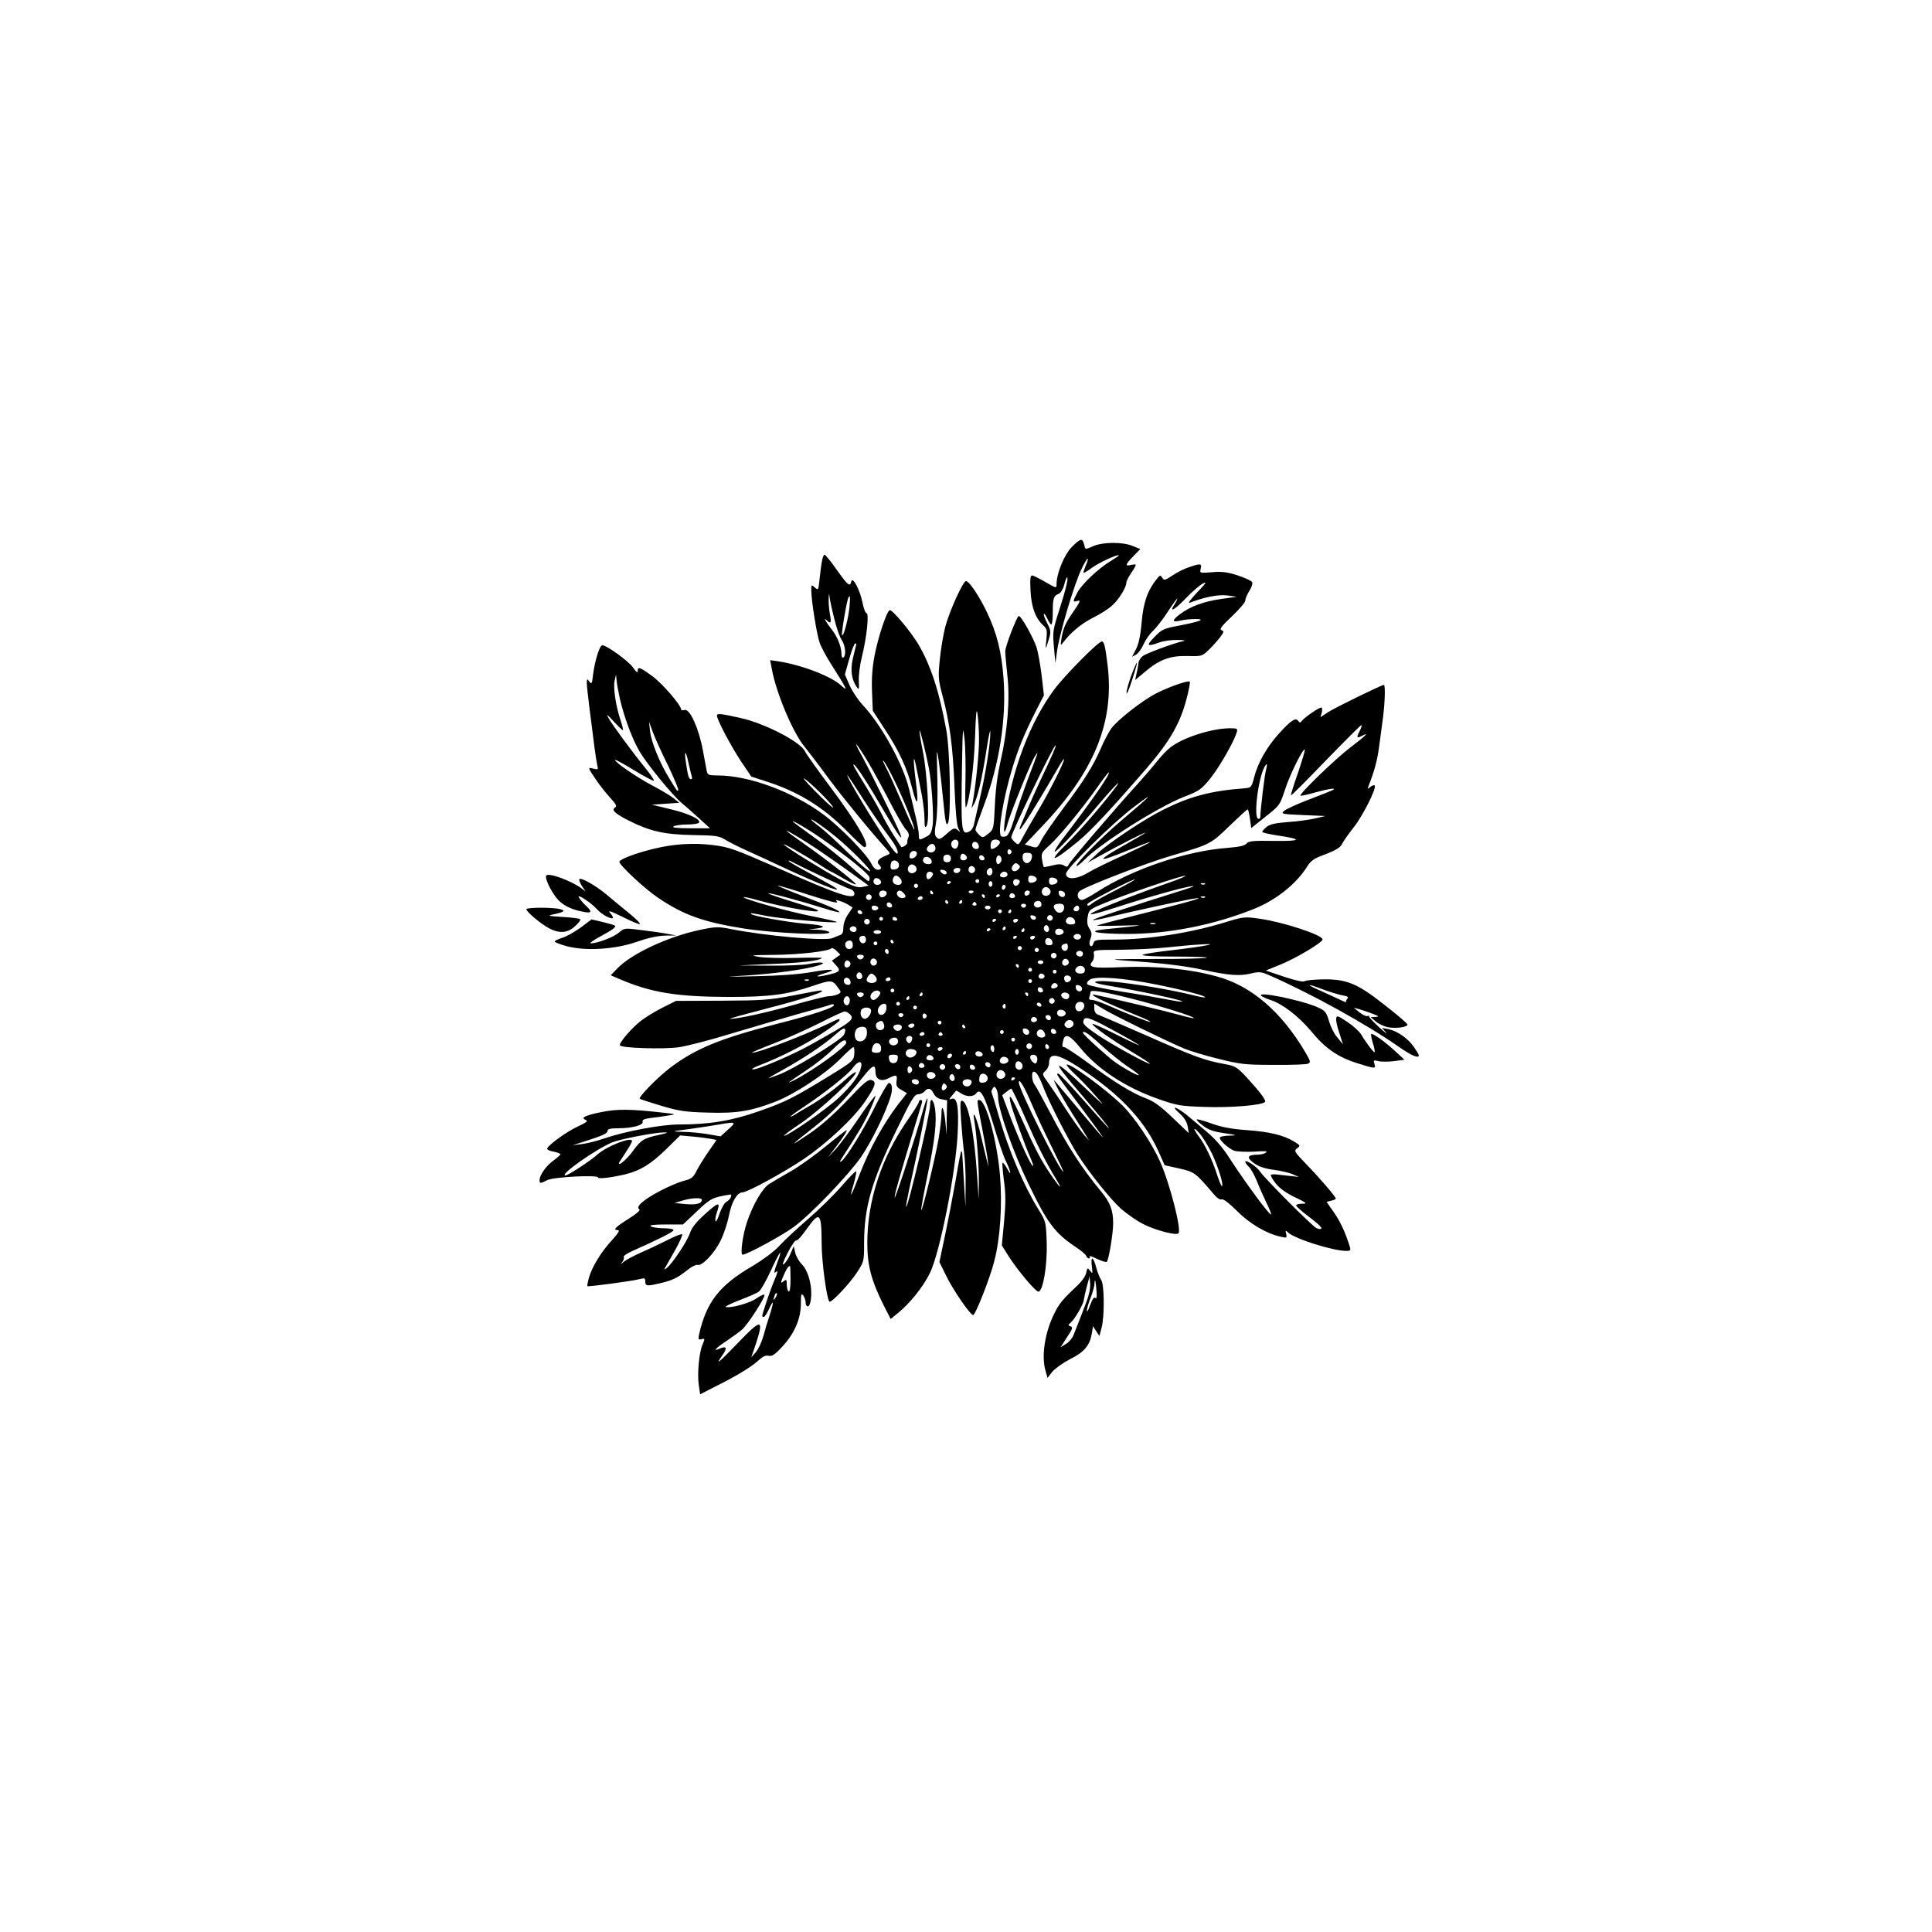 <?xml version="1.0" standalone="no"?>
<!DOCTYPE svg PUBLIC "-//W3C//DTD SVG 20010904//EN"
 "http://www.w3.org/TR/2001/REC-SVG-20010904/DTD/svg10.dtd">
<svg version="1.0" xmlns="http://www.w3.org/2000/svg"
 width="1024pt" height="1024pt" viewBox="0 0 1024 1024"
 preserveAspectRatio="xMidYMid meet">
<g transform="translate(0,1024) scale(0.1,-0.1)"
fill="#000000" stroke="none">
<path d="M5681 7341 c-40 -40 -81 -140 -81 -197 0 -23 0 -23 -59 11 -33 19
-65 35 -71 35 -9 0 -11 -22 -8 -82 5 -88 26 -145 68 -183 19 -17 21 -27 16
-75 -6 -58 -5 -58 14 5 11 37 9 45 -10 83 -13 24 -20 45 -17 48 3 3 11 -9 18
-25 8 -17 17 -31 21 -31 5 0 8 30 8 68 0 71 5 85 32 95 9 3 22 24 28 46 6 23
13 41 15 41 10 0 -6 -65 -40 -171 -35 -109 -36 -118 -29 -199 l8 -85 8 60 c13
97 94 368 133 445 29 58 42 67 20 13 -8 -20 -14 -38 -12 -39 2 -2 22 10 45 27
38 28 142 75 142 65 0 -2 -19 -15 -42 -29 -65 -38 -156 -125 -178 -168 -25
-48 -25 -52 1 -44 18 6 15 -3 -20 -54 -46 -67 -55 -88 -65 -146 -6 -37 -5 -39
9 -20 42 55 97 100 160 132 39 19 85 49 103 67 34 31 72 94 72 118 0 7 11 30
25 50 14 20 25 40 25 44 0 3 -11 3 -25 0 -34 -9 -31 2 12 46 l37 38 -40 16
c-50 22 -156 22 -208 0 -47 -20 -43 -21 -50 9 -9 34 -19 32 -65 -14z"/>
<path d="M4357 7268 c-4 -18 -9 -61 -13 -96 -6 -60 -7 -62 -25 -46 -18 16 -19
16 -19 -13 0 -58 30 -243 46 -285 10 -24 36 -72 59 -108 85 -134 93 -150 53
-113 -53 49 -210 109 -334 128 l-42 6 9 -48 c23 -126 112 -337 172 -409 13
-16 72 -92 129 -170 87 -116 222 -281 311 -379 18 -20 17 -20 -12 -32 -36 -15
-47 -31 -32 -46 16 -16 13 -27 -7 -27 -11 0 -25 14 -34 33 -25 50 -161 190
-251 258 -165 123 -397 209 -564 209 -47 0 -53 3 -57 23 -2 12 -12 62 -21 112
-21 113 -68 219 -96 212 -10 -3 -19 -2 -19 3 0 22 -98 136 -151 175 -67 49
-79 54 -79 28 0 -12 -8 -5 -24 18 -23 34 -140 119 -164 119 -14 0 -40 -85 -49
-158 -5 -46 -7 -50 -19 -35 -12 17 -13 16 -14 -6 0 -13 7 -76 15 -140 8 -64
20 -152 25 -196 6 -44 13 -90 16 -103 6 -21 4 -22 -21 -16 -31 8 -32 9 19 -66
17 -25 48 -64 70 -88 31 -34 37 -45 26 -52 -21 -13 -1 -32 72 -69 113 -57 188
-74 339 -77 124 -2 140 -4 175 -26 22 -13 73 -39 114 -57 41 -19 143 -65 225
-104 150 -69 268 -116 250 -98 -10 9 -20 15 -167 95 -49 26 -88 50 -88 52 0 3
3 3 8 1 61 -33 302 -146 317 -149 11 -2 21 -11 23 -21 8 -41 -79 -13 -398 129
-237 104 -264 114 -351 125 -106 13 -210 6 -319 -21 -89 -22 -173 -53 -177
-67 -5 -14 133 -143 203 -190 135 -92 241 -130 454 -164 157 -25 467 -39 456
-20 -4 6 -31 12 -59 13 l-52 1 45 6 c60 8 34 18 -71 26 -82 7 -268 40 -277 50
-8 7 -2 7 82 -10 79 -15 364 -40 372 -32 2 2 -58 16 -133 31 -128 25 -370 93
-361 101 2 2 35 -5 73 -16 151 -42 376 -78 310 -49 -11 5 -73 25 -139 45 -65
20 -116 38 -114 40 4 5 170 -40 298 -80 41 -13 77 -22 78 -20 7 6 -52 33 -191
85 -76 29 -136 54 -134 56 1 2 76 -20 164 -49 96 -31 157 -47 150 -38 -10 12
-8 13 13 6 14 -4 35 -13 47 -21 l22 -14 -24 -36 c-15 -21 -25 -51 -25 -71 0
-23 -5 -35 -17 -39 -10 -3 -28 -11 -40 -16 -36 -17 -362 12 -540 48 -67 13
-79 13 -165 -5 -168 -36 -362 -126 -437 -205 l-34 -35 46 -20 c168 -72 302
-94 577 -95 222 0 311 12 450 59 93 32 102 31 128 -5 22 -29 22 -29 3 -40 -11
-5 -32 -10 -47 -10 -15 0 -98 -21 -186 -46 -144 -41 -299 -75 -338 -74 -8 1
80 25 195 55 186 47 328 94 285 95 -8 0 -76 -12 -150 -27 -121 -23 -159 -26
-376 -27 l-241 -1 -74 -37 c-41 -21 -95 -54 -120 -75 -50 -42 -110 -113 -103
-124 8 -14 229 -21 309 -10 44 6 168 38 275 71 107 32 267 79 355 104 88 24
168 47 178 51 9 4 17 3 17 -3 0 -13 -117 -52 -295 -97 -305 -78 -437 -132
-571 -233 -70 -53 -172 -158 -163 -166 2 -2 54 -19 114 -37 94 -28 129 -33
245 -36 154 -5 228 7 358 57 104 40 269 149 347 229 33 33 63 61 68 61 4 0 7
-16 5 -36 -3 -35 -8 -40 -123 -111 -204 -125 -241 -143 -383 -193 -146 -51
-261 -70 -424 -70 -91 0 -285 -36 -395 -74 -40 -14 -94 -27 -120 -30 l-48 -6
50 16 c110 35 135 46 135 60 0 10 15 14 58 14 74 0 135 17 128 35 -3 10 9 15
47 20 29 3 70 9 92 13 39 6 39 7 -25 14 -175 20 -246 21 -331 4 -89 -18 -114
-31 -84 -42 13 -6 4 -13 -41 -34 -60 -27 -164 -103 -164 -119 0 -5 16 -12 35
-15 19 -4 35 -10 35 -14 0 -4 -16 -18 -35 -32 -39 -27 -75 -78 -75 -104 0 -20
3 -20 41 -1 32 17 269 29 269 14 0 -9 68 -1 145 17 80 20 134 53 219 136 l71
70 66 -6 c36 -3 79 -9 96 -12 l31 -6 -43 -62 c-23 -33 -52 -80 -63 -102 -18
-36 -28 -43 -69 -53 -26 -7 -83 -31 -126 -54 -87 -46 -129 -83 -109 -96 8 -5
-11 -22 -58 -52 -70 -44 -84 -59 -54 -59 11 0 -1 -19 -34 -55 -57 -62 -105
-141 -121 -199 -6 -22 -9 -41 -8 -43 5 -4 238 27 275 37 27 7 32 6 32 -9 0
-28 7 -29 72 -14 71 16 98 29 152 72 22 18 46 29 53 27 23 -9 91 63 122 128
17 33 37 94 45 135 14 71 43 121 71 121 26 0 225 109 328 179 123 84 266 218
324 306 54 80 60 101 33 110 -18 6 -40 -12 -130 -108 -73 -76 -140 -135 -202
-177 -111 -75 -106 -68 28 37 96 76 160 142 256 262 52 66 68 74 68 32 0 -42
29 -57 69 -36 42 21 48 19 43 -15 -3 -25 1 -33 26 -47 l29 -17 -47 -60 c-78
-102 -151 -235 -202 -366 -48 -127 -61 -146 -32 -51 8 29 14 57 12 62 -2 5
-36 -30 -76 -76 -40 -47 -121 -126 -180 -177 -59 -51 -128 -115 -153 -143 -28
-30 -85 -72 -140 -105 -177 -103 -245 -191 -284 -364 -5 -25 -3 -28 13 -24 19
5 19 4 5 -30 -18 -44 -28 -155 -19 -215 l7 -47 92 47 c106 53 181 99 221 136
20 18 36 25 50 21 17 -4 33 6 70 46 66 70 100 148 101 228 0 52 2 60 13 45 6
-9 12 -25 12 -34 0 -27 17 -32 24 -6 17 65 -4 166 -44 206 -15 15 -31 43 -35
61 l-8 35 -17 -40 c-9 -22 -25 -47 -35 -55 -11 -9 -5 11 19 58 20 40 41 70 46
67 5 -3 30 24 55 60 70 98 79 90 80 -75 0 -98 27 -295 41 -309 9 -9 107 95
145 153 38 58 39 60 39 155 0 192 39 329 173 604 77 159 94 187 113 187 12 0
27 7 34 15 18 22 35 18 48 -10 8 -16 23 -28 42 -31 l30 -6 -2 -92 -1 -91 -6
67 c-7 74 -21 103 -21 42 0 -21 -7 -79 -15 -129 -19 -107 -88 -392 -92 -379
-2 6 13 86 32 179 40 189 51 290 41 359 -8 50 -26 63 -26 19 0 -47 -118 -548
-127 -539 -2 2 6 46 17 97 45 199 100 473 96 477 -3 2 -12 -22 -21 -54 -38
-136 -150 -483 -153 -471 -2 12 30 125 102 362 20 66 39 128 42 138 3 9 1 17
-5 17 -6 0 -11 -5 -11 -11 0 -6 -26 -48 -57 -92 -141 -202 -216 -429 -216
-657 0 -117 21 -197 88 -331 l36 -70 40 33 c61 49 134 140 168 211 53 108 138
539 147 742 7 142 -3 192 -33 181 -14 -6 -14 -3 2 16 11 13 21 25 22 27 1 1
12 -4 25 -13 29 -20 67 -21 82 -1 22 31 44 -9 91 -164 25 -84 54 -170 64 -190
27 -54 36 -95 11 -48 -12 22 -24 37 -26 34 -3 -2 1 -45 7 -94 10 -70 10 -120
1 -217 l-12 -127 37 -59 c49 -76 145 -190 158 -186 24 6 46 139 43 256 -4 114
-4 115 -44 180 -79 128 -159 316 -209 491 -19 67 -37 124 -39 128 -3 4 0 13 5
21 8 13 10 13 19 0 5 -8 10 -28 10 -43 0 -65 79 -291 159 -457 101 -211 142
-265 249 -337 29 -19 56 -41 59 -49 3 -8 9 -14 15 -14 5 0 6 5 3 10 -4 6 14 0
39 -12 25 -12 48 -19 52 -16 11 11 34 151 34 204 0 69 -15 110 -64 169 -104
126 -175 236 -267 412 -40 76 -78 145 -85 154 -15 17 -19 69 -5 69 14 0 28
-22 56 -95 31 -78 128 -267 175 -342 63 -99 176 -240 233 -291 33 -28 87 -66
121 -82 64 -32 170 -59 182 -47 18 17 -46 266 -98 382 -44 98 -132 229 -198
295 -81 81 -283 230 -296 217 -3 -3 18 -27 46 -53 29 -27 80 -80 113 -119 51
-57 40 -49 -61 48 -173 165 -185 156 -30 -23 110 -128 160 -190 155 -190 -2 0
-61 65 -131 145 -70 80 -132 145 -137 145 -14 0 -12 -3 123 -182 65 -87 117
-158 115 -158 -2 0 -54 60 -115 133 -61 72 -120 143 -132 157 -19 22 -18 20 4
-25 13 -27 48 -88 78 -135 30 -47 62 -98 72 -115 l18 -30 -26 30 c-15 17 -58
77 -96 135 -37 58 -82 124 -98 146 -29 40 -29 42 -11 58 10 9 19 27 19 40 0
66 51 53 205 -52 190 -131 310 -265 379 -423 l29 -65 77 -17 c82 -19 85 -21
183 -136 16 -20 33 -31 42 -28 9 4 40 -20 82 -62 68 -68 157 -120 232 -136 31
-7 33 -6 28 15 -5 20 -4 21 11 7 37 -34 238 -97 307 -97 23 0 25 3 19 23 -23
74 -49 131 -84 181 l-39 56 24 6 c14 3 25 8 25 11 0 10 -85 109 -154 180 -66
69 -69 73 -51 87 18 13 18 15 -15 35 -56 34 -127 52 -250 61 -83 6 -136 16
-188 35 -41 15 -76 24 -79 22 -2 -3 12 -18 33 -33 28 -22 56 -32 113 -40 67
-10 71 -12 29 -13 -26 0 -49 -5 -52 -9 -7 -12 43 -58 75 -71 15 -5 62 -7 105
-5 57 4 75 3 64 -5 -8 -6 -28 -11 -45 -11 -53 -1 -60 -14 -21 -43 25 -19 55
-30 105 -37 39 -5 86 -16 103 -24 l33 -14 -37 4 c-21 2 -53 6 -72 8 -19 3 -37
2 -40 -1 -3 -3 9 -24 26 -46 21 -26 56 -51 102 -73 63 -30 67 -34 38 -34 -18
0 -32 -4 -32 -9 0 -5 31 -33 70 -62 38 -28 67 -55 64 -60 -3 -5 -15 -4 -27 2
-25 13 -274 263 -299 300 -17 26 -78 66 -78 51 0 -5 9 -17 19 -26 11 -10 29
-43 42 -74 12 -31 35 -83 51 -116 16 -32 27 -60 25 -63 -7 -6 -135 167 -212
286 -43 68 -82 113 -131 154 -38 32 -78 66 -89 75 -63 54 -110 71 -52 20 24
-22 38 -45 42 -68 l6 -36 -86 82 c-66 63 -99 87 -145 104 -69 26 -164 84 -312
193 -58 42 -111 77 -117 77 -12 0 -13 6 -5 38 10 37 36 25 90 -42 92 -113 241
-211 414 -271 96 -34 117 -38 246 -42 135 -5 308 9 319 27 6 9 -27 53 -96 128
-52 56 -61 62 -117 72 -105 19 -161 39 -412 150 -135 59 -253 110 -262 113
-11 4 -18 17 -18 32 l0 26 43 -26 c47 -30 339 -173 430 -211 32 -14 115 -39
185 -56 116 -29 142 -32 292 -32 91 -1 173 2 182 6 16 7 15 12 -13 60 -127
216 -288 354 -471 403 -146 40 -317 56 -499 49 -161 -7 -186 -2 -159 31 7 8
10 25 8 37 -4 23 -4 23 136 24 78 1 188 6 246 12 58 6 139 14 180 16 116 8 32
-9 -145 -30 -82 -9 -154 -20 -159 -25 -6 -5 66 -9 169 -9 98 0 175 -3 172 -6
-4 -4 -129 -7 -279 -7 -225 0 -253 -1 -158 -8 194 -13 321 -28 420 -50 132
-29 190 -33 249 -19 46 11 55 10 103 -11 216 -95 512 -258 680 -376 69 -48
108 -65 108 -46 0 4 -12 24 -26 44 -31 45 -87 84 -134 94 l-35 7 20 -23 c11
-13 -5 -1 -35 26 -30 28 -54 53 -53 57 2 4 -3 5 -10 3 -6 -3 -25 6 -42 20
l-30 24 30 -8 c17 -5 48 -16 70 -24 34 -13 36 -16 15 -17 l-25 -1 27 -23 c15
-13 45 -27 67 -31 44 -7 101 1 101 15 0 5 -55 52 -122 104 -145 115 -203 138
-333 135 -44 -1 -85 -5 -91 -10 -6 -5 -51 5 -108 24 l-97 33 79 32 c83 34 222
117 222 133 0 23 -205 91 -330 109 -83 12 -87 12 -185 -18 -184 -57 -411 -92
-591 -92 -96 0 -103 -1 -109 -21 -4 -13 -11 -17 -16 -12 -6 6 -6 20 1 38 8 22
7 33 -5 52 -12 18 -15 36 -10 63 6 38 9 40 93 75 97 41 411 147 424 143 5 -2
-29 -16 -74 -32 -358 -125 -584 -229 -297 -137 166 54 355 107 404 114 24 3 7
-4 -40 -19 -297 -93 -486 -156 -482 -160 2 -3 40 4 84 15 85 22 371 84 438 96
95 16 11 -9 -231 -70 -142 -36 -263 -67 -269 -70 -5 -3 51 -3 125 -1 142 4
139 3 -89 -20 -101 -11 -31 -24 126 -24 221 0 460 48 673 134 115 47 219 130
277 221 21 34 37 45 100 68 50 19 77 36 84 50 5 12 34 54 64 92 51 65 123 210
111 222 -3 3 -13 0 -23 -8 -15 -13 -16 -12 -9 6 30 76 46 135 55 203 6 42 15
113 21 157 11 85 13 175 5 175 -12 0 -253 -118 -293 -143 l-43 -28 7 26 c3 14
2 25 -3 25 -12 0 -86 -50 -101 -69 -10 -13 -14 -13 -21 -2 -13 20 -40 2 -104
-69 -63 -70 -111 -155 -130 -231 -13 -51 -16 -54 -48 -57 -179 -13 -292 -43
-432 -113 -101 -50 -287 -174 -352 -234 l-50 -47 65 36 c97 54 240 127 240
122 0 -2 -42 -27 -92 -55 -172 -96 -173 -109 -4 -40 66 27 121 48 122 46 2 -2
-60 -32 -137 -68 -78 -35 -166 -78 -195 -96 -59 -35 -114 -37 -114 -4 0 26
248 270 360 354 117 88 99 68 -70 -75 -109 -92 -251 -238 -233 -238 5 0 22 14
39 31 81 85 385 278 528 335 85 33 94 40 144 102 49 63 121 189 137 240 6 20
3 22 -37 22 -100 -1 -256 -52 -319 -105 -17 -13 -47 -46 -68 -72 -21 -27 -67
-80 -102 -119 -122 -134 -354 -405 -363 -424 -7 -15 -12 -17 -27 -7 -14 8 -29
8 -61 0 -24 -6 -44 -10 -46 -8 -1 1 -6 19 -9 39 -5 33 -2 39 41 77 50 45 179
201 259 316 28 40 52 71 54 69 9 -8 -93 -155 -250 -359 -20 -27 -37 -54 -37
-60 0 -14 125 120 238 255 85 100 133 146 72 68 -71 -92 -180 -217 -244 -280
-110 -108 -78 -102 60 12 66 55 168 163 358 382 127 147 182 243 216 376 12
45 19 85 16 87 -8 8 -103 -25 -174 -60 -74 -37 -206 -140 -242 -188 -13 -19
-39 -66 -55 -105 -42 -96 -86 -166 -200 -319 -53 -71 -106 -148 -117 -171 -20
-39 -21 -40 -53 -30 l-33 10 92 97 c276 290 382 551 347 849 -13 107 -19 130
-31 130 -19 0 -194 -177 -252 -254 -131 -177 -227 -432 -263 -703 -8 -64 0
-69 15 -10 16 59 128 337 147 361 18 25 23 40 -43 -134 -23 -63 -55 -154 -69
-202 -19 -62 -32 -88 -45 -91 -11 -3 -21 -2 -24 1 -19 19 11 201 60 362 32
104 62 178 121 295 l46 90 -12 104 c-7 57 -19 124 -27 150 -19 56 -85 172 -95
166 -12 -8 -72 -164 -71 -188 0 -12 5 -68 11 -125 15 -127 1 -297 -36 -457
-16 -71 -27 -154 -30 -235 -6 -123 -6 -125 -35 -149 -28 -22 -30 -23 -48 -6
-11 10 -20 23 -20 28 0 5 20 62 44 126 83 220 121 462 105 675 -10 139 -35
240 -88 351 -40 84 -94 165 -111 165 -16 0 -89 -162 -110 -243 -11 -43 -24
-121 -29 -175 -9 -89 -8 -104 14 -187 38 -141 56 -274 64 -485 5 -126 12 -204
20 -220 11 -21 11 -23 0 -12 -19 17 -24 16 -64 -20 -31 -27 -38 -29 -50 -17
-12 12 -13 26 -3 84 6 41 9 139 6 235 -4 158 -4 162 8 85 6 -44 17 -140 24
-214 10 -106 15 -130 24 -115 18 30 12 380 -8 492 -37 205 -82 344 -149 458
-40 67 -138 184 -151 180 -16 -4 -63 -146 -81 -243 -12 -62 -16 -126 -13 -192
l4 -98 61 -94 c79 -119 121 -211 148 -318 27 -107 36 -86 18 44 -7 55 -11 105
-9 110 3 9 8 -15 42 -190 7 -38 14 -95 14 -125 0 -45 3 -52 12 -36 16 28 3
281 -22 400 -11 55 -18 101 -16 104 4 3 36 -129 50 -203 14 -76 25 -242 20
-291 -6 -47 -11 -57 -35 -69 -37 -20 -39 -19 -39 10 0 14 -7 56 -16 93 -9 37
-24 103 -35 147 -31 132 -145 340 -246 448 -24 26 -56 73 -70 105 l-25 57 23
82 c13 46 27 83 32 83 5 0 7 -6 4 -12 -2 -7 -10 -39 -17 -70 -14 -61 -6 -112
22 -151 11 -15 12 -10 10 32 -2 28 5 85 17 133 25 100 38 228 24 228 -6 0 -16
26 -22 58 -13 65 -52 139 -59 110 -6 -31 -19 -20 -77 62 -31 44 -60 80 -65 80
-4 0 -10 -15 -13 -32z m65 -308 c11 -47 29 -97 39 -112 20 -28 25 -83 9 -93
-6 -3 -10 4 -10 18 0 37 -20 89 -49 127 -35 45 -49 70 -30 53 22 -22 27 -15
18 30 -4 23 -8 60 -7 82 1 32 2 34 5 10 2 -16 13 -68 25 -115z m81 68 c-5 -60
-31 -163 -40 -155 -5 6 25 185 34 200 9 15 10 6 6 -45z m-1218 -489 c22 -98
67 -219 106 -284 40 -67 174 -231 221 -270 18 -15 60 -52 92 -81 l59 -54 -104
0 c-71 0 -99 3 -89 10 8 5 41 10 72 10 31 0 60 4 63 10 11 17 -57 49 -155 72
l-95 23 73 5 72 5 -32 26 c-18 14 -69 44 -113 67 -81 43 -195 121 -195 134 0
4 45 -20 100 -54 55 -33 103 -59 106 -56 2 3 -17 32 -43 64 -71 87 -177 231
-197 267 -14 26 -10 23 26 -16 24 -26 46 -47 49 -47 3 0 -2 24 -12 53 -25 74
-40 173 -31 210 l7 32 3 -30 c1 -16 9 -60 17 -96z m1904 -215 c1 -69 -16 -240
-34 -339 l-6 -30 14 25 c19 32 44 144 67 295 10 66 19 104 19 85 1 -54 -25
-223 -54 -345 -14 -60 -28 -124 -32 -141 -3 -20 -14 -36 -29 -43 -39 -17 -41
8 -35 364 3 190 5 202 13 130 5 -44 7 -147 5 -229 -2 -81 -1 -142 3 -135 19
35 43 220 48 374 4 127 8 157 13 120 4 -27 8 -86 8 -131z m-1648 -142 c33 -69
57 -127 54 -130 -6 -7 -4 -9 -48 63 -52 84 -96 195 -102 252 l-5 48 20 -55
c11 -30 47 -110 81 -178z m3665 182 c-18 -34 -15 -39 13 -24 42 22 19 0 -61
-61 -79 -60 -273 -247 -265 -256 3 -2 38 5 78 17 71 19 107 25 97 15 -2 -3
-58 -25 -123 -50 -65 -24 -127 -53 -138 -62 -19 -17 -15 -18 99 -23 l119 -5
-55 -13 c-30 -7 -95 -16 -143 -19 -65 -5 -94 -11 -113 -25 -13 -11 -24 -23
-24 -27 0 -4 36 -12 80 -19 137 -20 130 -31 -18 -29 -112 2 -135 -1 -145 -14
-9 -11 -37 -18 -102 -23 -217 -16 -501 -112 -688 -232 -37 -24 -74 -44 -83
-44 -20 0 -29 27 -15 44 17 21 347 149 491 191 205 60 206 60 306 157 50 48
93 88 97 88 3 0 8 -22 12 -49 l7 -50 76 61 c75 59 76 61 103 143 25 79 96 221
105 212 2 -2 -14 -57 -36 -122 -23 -64 -39 -119 -38 -121 2 -2 86 82 187 187
101 104 185 188 187 186 3 -2 -2 -17 -10 -33z m-2603 -166 c30 -51 82 -147
116 -213 34 -66 71 -130 83 -142 14 -15 18 -28 13 -40 -5 -10 -7 -23 -6 -29 1
-10 -29 -30 -33 -22 -1 2 -18 28 -38 59 -20 31 -51 85 -68 120 -18 35 -55 99
-82 143 -60 97 -73 120 -61 113 14 -9 75 -102 158 -245 74 -127 105 -170 86
-120 -17 44 -160 333 -200 406 -58 104 -34 80 32 -30z m978 50 c-10 -24 -40
-88 -66 -143 -26 -55 -55 -120 -65 -145 -10 -25 -26 -62 -35 -83 -39 -92 28
10 199 303 14 25 26 41 26 36 0 -18 -80 -176 -137 -271 -33 -55 -70 -120 -82
-143 -22 -42 -23 -43 -42 -26 -10 9 -19 21 -19 26 0 23 224 488 235 488 3 0
-4 -19 -14 -42z m-1931 -55 c7 -32 15 -63 17 -70 3 -7 1 -13 -5 -13 -11 0 -17
21 -27 93 -10 66 1 59 15 -10z m1095 -99 c47 -97 107 -245 101 -251 -2 -2 -31
61 -64 140 -34 79 -73 166 -88 193 -14 27 -18 40 -9 29 9 -11 36 -61 60 -111z
m1965 64 c-8 -27 -30 -216 -30 -249 0 -5 -4 -9 -10 -9 -27 0 -3 207 31 273 15
27 18 20 9 -15z m-2135 -153 c42 -66 102 -152 132 -192 36 -47 53 -79 51 -93
-2 -17 -25 12 -94 117 -79 120 -189 308 -171 293 3 -3 40 -59 82 -125z m-145
-200 c82 -68 192 -179 181 -183 -6 -2 -57 41 -114 96 -56 55 -123 117 -149
137 -27 20 -48 38 -48 41 0 7 77 -47 130 -91z m-79 -7 c143 -99 258 -193 258
-210 1 -10 -2 -18 -6 -18 -5 0 -48 36 -98 81 -49 44 -135 112 -190 151 -55 39
-104 76 -110 81 -23 21 76 -36 146 -85z m-16 -61 c56 -38 156 -108 235 -166
l34 -25 -32 -7 c-27 -5 -48 2 -120 40 -86 46 -278 165 -297 184 -15 15 101
-50 178 -99 37 -24 69 -44 72 -44 2 0 32 -16 65 -36 34 -20 64 -34 66 -31 6 6
-163 137 -283 221 -46 32 -83 59 -83 62 0 5 90 -49 165 -99z m745 34 c0 -11
-5 -23 -11 -27 -15 -9 -33 12 -26 30 9 23 37 20 37 -3z m220 4 c0 -12 -28 -35
-44 -35 -8 0 -7 35 1 43 12 13 43 7 43 -8z m-112 -18 c2 -10 -3 -17 -12 -17
-18 0 -29 16 -21 31 9 14 29 6 33 -14z m-230 -10 c4 -21 -25 -34 -40 -19 -8 8
-8 16 2 27 16 19 34 15 38 -8z m404 -22 c0 -5 -5 -11 -11 -13 -6 -2 -11 4 -11
13 0 9 5 15 11 13 6 -2 11 -8 11 -13z m-502 -10 c0 -16 -27 -32 -37 -22 -3 4
-3 13 0 22 8 20 37 20 37 0z m264 -26 c-8 -14 -34 -11 -34 4 0 8 3 17 7 20 9
9 34 -13 27 -24z m346 13 c0 -10 -5 -23 -11 -29 -17 -17 -39 -4 -39 23 0 19 5
24 25 24 17 0 25 -5 25 -18z m-430 -12 c0 -13 -7 -20 -20 -20 -13 0 -20 7 -20
20 0 13 7 20 20 20 13 0 20 -7 20 -20z m178 2 c2 -7 -3 -12 -12 -12 -9 0 -16
7 -16 16 0 17 22 14 28 -4z m89 -16 c-4 -9 -11 -16 -17 -16 -11 0 -14 33 -3
43 11 11 26 -10 20 -27z m-369 1 c2 -11 -3 -17 -17 -17 -23 0 -35 15 -26 31
10 15 39 6 43 -14z m-173 -22 c0 -13 -8 -21 -22 -23 -17 -3 -23 2 -23 16 0 10
3 22 7 26 13 13 38 1 38 -19z m631 -24 c-22 -21 -46 0 -26 24 10 12 16 13 27
3 12 -10 12 -13 -1 -27z m-538 6 c4 -20 -25 -34 -40 -19 -15 15 -1 44 19 40
10 -2 19 -11 21 -21z m308 2 c10 -17 -13 -36 -27 -22 -12 12 -4 33 11 33 5 0
12 -5 16 -11z m-76 -8 c0 -14 -18 -23 -30 -16 -6 4 -8 11 -5 16 8 12 35 12 35
0z m170 -11 c0 -11 -7 -20 -15 -20 -15 0 -21 21 -8 33 12 13 23 7 23 -13z
m-245 1 c10 -17 -12 -21 -25 -6 -10 12 -10 15 3 15 9 0 18 -4 22 -9z m-72 -8
c8 -7 -11 -33 -24 -33 -5 0 -9 9 -9 20 0 19 20 27 33 13z m397 -8 c0 -8 -9
-15 -20 -15 -20 0 -26 11 -13 23 12 13 33 7 33 -8z m-572 -17 c18 -18 14 -38
-7 -38 -23 0 -35 15 -27 35 7 18 18 19 34 3z m727 -8 c0 -8 -10 -16 -22 -18
-18 -3 -23 2 -23 18 0 16 5 21 23 18 12 -2 22 -10 22 -18z m-825 -16 c0 -8 -9
-14 -20 -14 -19 0 -27 19 -14 33 10 9 34 -4 34 -19z m935 6 c0 -8 -10 -16 -22
-18 -18 -3 -23 2 -23 18 0 16 5 21 23 18 12 -2 22 -10 22 -18z m-415 0 c0 -5
-4 -10 -10 -10 -5 0 -10 5 -10 10 0 6 5 10 10 10 6 0 10 -4 10 -10z m213 3 c9
-9 -13 -34 -24 -27 -14 8 -11 34 4 34 8 0 17 -3 20 -7z m509 -52 c-63 -32
-119 -64 -125 -70 -14 -14 -30 -15 -22 -1 7 12 234 129 250 129 6 0 -41 -26
-103 -58z m-872 45 c0 -3 -4 -8 -10 -11 -5 -3 -10 -1 -10 4 0 6 5 11 10 11 6
0 10 -2 10 -4z m220 -11 c0 -8 -4 -15 -10 -15 -5 0 -10 7 -10 15 0 8 5 15 10
15 6 0 10 -7 10 -15z m-396 -16 c-3 -5 -10 -7 -15 -3 -5 3 -7 10 -3 15 3 5 10
7 15 3 5 -3 7 -10 3 -15z m1523 15 c-3 -3 -12 -4 -19 -1 -8 3 -5 6 6 6 11 1
17 -2 13 -5z m-1057 -13 c0 -6 -4 -13 -10 -16 -5 -3 -10 1 -10 9 0 9 5 16 10
16 6 0 10 -4 10 -9z m238 -24 c4 -20 -25 -34 -40 -19 -15 15 -1 44 19 40 10
-2 19 -11 21 -21z m-868 -11 c0 -15 -24 -28 -34 -19 -13 14 -5 33 14 33 11 0
20 -6 20 -14z m88 2 c17 -17 15 -28 -7 -28 -19 0 -35 23 -24 34 9 9 18 7 31
-6z m157 2 c3 -5 1 -10 -4 -10 -6 0 -11 5 -11 10 0 6 2 10 4 10 3 0 8 -4 11
-10z m215 6 c0 -11 -19 -15 -25 -6 -3 5 1 10 9 10 9 0 16 -2 16 -4z m298 -8
c-6 -18 -28 -21 -28 -4 0 9 7 16 16 16 9 0 14 -5 12 -12z m187 -8 c0 -22 -29
-18 -33 3 -3 14 1 18 15 15 10 -2 18 -10 18 -18z m-265 -11 c0 -5 -7 -9 -15
-9 -15 0 -20 12 -9 23 8 8 24 -1 24 -14z m-760 -4 c0 -8 -7 -15 -15 -15 -8 0
-15 7 -15 15 0 8 7 15 15 15 8 0 15 -7 15 -15z m600 5 c0 -5 -2 -10 -4 -10 -3
0 -8 5 -11 10 -3 6 -1 10 4 10 6 0 11 -4 11 -10z m80 6 c0 -3 -4 -8 -10 -11
-5 -3 -10 -1 -10 4 0 6 5 11 10 11 6 0 10 -2 10 -4z m-410 -16 c0 -5 -7 -10
-16 -10 -8 0 -12 5 -9 10 3 6 10 10 16 10 5 0 9 -4 9 -10z m1497 4 c-3 -3 -12
-4 -19 -1 -8 3 -5 6 6 6 11 1 17 -2 13 -5z m-1362 -24 c3 -5 1 -10 -4 -10 -6
0 -11 5 -11 10 0 6 2 10 4 10 3 0 8 -4 11 -10z m75 0 c0 -5 -5 -10 -11 -10 -5
0 -7 5 -4 10 3 6 8 10 11 10 2 0 4 -4 4 -10z m420 -16 c0 -8 -9 -14 -20 -14
-22 0 -28 26 -7 33 16 6 27 -1 27 -19z m-792 -2 c2 -7 -3 -12 -12 -12 -9 0
-16 7 -16 16 0 17 22 14 28 -4z m447 8 c3 -5 -1 -10 -10 -10 -9 0 -13 5 -10
10 3 6 8 10 10 10 2 0 7 -4 10 -10z m263 -11 c-2 -6 -8 -10 -13 -10 -5 0 -11
4 -13 10 -2 6 4 11 13 11 9 0 15 -5 13 -11z m202 -9 c0 -28 -30 -38 -46 -15
-17 23 -9 35 22 35 17 0 24 -5 24 -20z m-986 1 c3 -5 0 -11 -8 -14 -15 -6 -26
1 -26 15 0 11 27 10 34 -1z m596 -1 c0 -5 -7 -10 -15 -10 -8 0 -15 5 -15 10 0
6 7 10 15 10 8 0 15 -4 15 -10z m470 -5 c0 -8 -7 -15 -15 -15 -16 0 -20 12 -8
23 11 12 23 8 23 -8z m-1150 -25 c0 -5 -7 -7 -15 -4 -8 4 -12 10 -9 15 6 11
24 2 24 -11z m740 10 c0 -5 -4 -10 -10 -10 -5 0 -10 5 -10 10 0 6 5 10 10 10
6 0 10 -4 10 -10z m50 0 c0 -5 -5 -10 -11 -10 -5 0 -7 5 -4 10 3 6 8 10 11 10
2 0 4 -4 4 -10z m131 -35 c-1 -15 -24 -12 -29 3 -3 9 2 13 12 10 10 -1 17 -7
17 -13z m89 0 c0 -8 -7 -15 -15 -15 -8 0 -15 7 -15 15 0 8 7 15 15 15 8 0 15
-7 15 -15z m-900 -5 c0 -5 -4 -10 -10 -10 -5 0 -10 5 -10 10 0 6 5 10 10 10 6
0 10 -4 10 -10z m75 0 c3 -5 -1 -10 -9 -10 -9 0 -16 5 -16 10 0 6 4 10 9 10 6
0 13 -4 16 -10z m943 -13 c3 -12 -3 -17 -22 -17 -25 0 -35 18 -19 34 12 12 38
2 41 -17z m-1088 -2 c0 -8 -7 -15 -15 -15 -8 0 -15 7 -15 15 0 8 7 15 15 15 8
0 15 -7 15 -15z m670 11 c0 -3 -4 -8 -10 -11 -5 -3 -10 -1 -10 4 0 6 5 11 10
11 6 0 10 -2 10 -4z m115 -6 c-3 -5 -10 -10 -16 -10 -5 0 -9 5 -9 10 0 6 7 10
16 10 8 0 12 -4 9 -10z m728 -17 c-7 -2 -19 -2 -25 0 -7 3 -2 5 12 5 14 0 19
-2 13 -5z m-563 -29 c0 -16 -16 -19 -25 -4 -8 13 4 32 16 25 5 -4 9 -13 9 -21z
m-1020 1 c0 -8 -6 -15 -14 -15 -17 0 -28 14 -19 24 12 12 33 6 33 -9z m790 5
c0 -5 -5 -10 -11 -10 -5 0 -7 5 -4 10 3 6 8 10 11 10 2 0 4 -4 4 -10z m-80 -4
c0 -3 -4 -8 -10 -11 -5 -3 -10 -1 -10 4 0 6 5 11 10 11 6 0 10 -2 10 -4z m180
-6 c0 -5 -5 -10 -11 -10 -5 0 -7 5 -4 10 3 6 8 10 11 10 2 0 4 -4 4 -10z m207
-6 c5 -15 -28 -27 -40 -15 -5 5 -6 14 -2 21 8 13 37 9 42 -6z m-967 -4 c0 -5
-9 -10 -20 -10 -11 0 -20 5 -20 10 0 6 9 10 20 10 11 0 20 -4 20 -10z m1060
-25 c0 -8 -9 -15 -20 -15 -11 0 -20 7 -20 15 0 8 9 15 20 15 11 0 20 -7 20
-15z m-1140 -15 c0 -23 -25 -27 -33 -6 -7 16 1 26 20 26 7 0 13 -9 13 -20z
m800 16 c0 -3 -4 -8 -10 -11 -5 -3 -10 -1 -10 4 0 6 5 11 10 11 6 0 10 -2 10
-4z m95 -6 c-3 -5 -10 -10 -16 -10 -5 0 -9 5 -9 10 0 6 7 10 16 10 8 0 12 -4
9 -10z m93 -23 c2 -12 -3 -17 -17 -17 -15 0 -21 6 -21 21 0 25 33 22 38 -4z
m-1058 -18 c0 -12 -7 -19 -20 -19 -22 0 -29 35 -7 43 18 6 27 -2 27 -24z m215
21 c3 -5 1 -10 -4 -10 -6 0 -11 5 -11 10 0 6 2 10 4 10 3 0 8 -4 11 -10z m-85
-10 c0 -5 -4 -10 -10 -10 -5 0 -10 5 -10 10 0 6 5 10 10 10 6 0 10 -4 10 -10z
m1010 -20 c0 -23 -25 -27 -33 -6 -5 13 5 23 26 25 4 1 7 -8 7 -19z m-246 -11
c-3 -5 -10 -7 -15 -3 -5 3 -7 10 -3 15 3 5 10 7 15 3 5 -3 7 -10 3 -15z m-983
-45 l-22 -16 22 -24 c27 -29 22 -36 -44 -51 -63 -14 -74 -9 -18 8 75 22 42 26
-66 7 -68 -12 -176 -20 -293 -22 -181 -4 -182 -4 -50 4 142 9 308 32 375 52
54 16 20 23 -46 9 -27 -6 -123 -10 -212 -9 l-162 1 180 8 c157 6 246 17 261
31 2 3 -58 3 -134 1 -75 -2 -164 0 -197 5 -54 9 -45 10 85 11 134 2 281 19
297 35 4 4 16 -3 27 -14 l20 -20 -23 -16z m1073 35 c-3 -5 -10 -7 -15 -3 -5 3
-7 10 -3 15 3 5 10 7 15 3 5 -3 7 -10 3 -15z m-794 -5 c0 -8 -4 -12 -10 -9 -5
3 -10 10 -10 16 0 5 5 9 10 9 6 0 10 -7 10 -16z m1030 -9 c0 -8 -6 -15 -14
-15 -17 0 -28 14 -19 24 12 12 33 6 33 -9z m-140 -10 c0 -8 -7 -15 -15 -15 -8
0 -15 7 -15 15 0 8 7 15 15 15 8 0 15 -7 15 -15z m-1022 -7 c-3 -7 -11 -13
-18 -13 -7 0 -15 6 -17 13 -3 7 4 12 17 12 13 0 20 -5 18 -12z m68 -19 c10
-17 -13 -36 -27 -22 -12 12 -4 33 11 33 5 0 12 -5 16 -11z m1019 -10 c0 -7 -8
-15 -17 -17 -18 -3 -25 18 -11 32 10 10 28 1 28 -15z m-1159 0 c8 -14 -11 -33
-25 -25 -11 7 -4 36 9 36 5 0 12 -5 16 -11z m1024 1 c0 -5 -7 -10 -15 -10 -8
0 -15 5 -15 10 0 6 7 10 15 10 8 0 15 -4 15 -10z m-130 -20 c0 -5 -2 -10 -4
-10 -3 0 -8 5 -11 10 -3 6 -1 10 4 10 6 0 11 -4 11 -10z m350 -20 c0 -15 -7
-20 -25 -20 -24 0 -34 18 -18 33 15 15 43 7 43 -13z m-280 0 c0 -5 -4 -10 -10
-10 -5 0 -10 5 -10 10 0 6 5 10 10 10 6 0 10 -4 10 -10z m130 -10 c0 -5 -4
-10 -10 -10 -5 0 -10 5 -10 10 0 6 5 10 10 10 6 0 10 -4 10 -10z m-1030 -26
c0 -8 -7 -14 -15 -14 -15 0 -21 21 -9 33 10 9 24 -2 24 -19z m70 1 c15 -18 5
-35 -20 -35 -10 0 -22 5 -25 10 -7 11 12 40 25 40 4 0 13 -7 20 -15z m895 6
c7 -12 -12 -24 -25 -16 -11 7 -4 25 10 25 5 0 11 -4 15 -9z m141 -12 c7 -12
-15 -31 -28 -23 -4 3 -8 12 -8 20 0 17 26 19 36 3z m-1168 -22 c2 -10 -3 -17
-12 -17 -18 0 -29 16 -21 31 9 14 29 6 33 -14z m212 13 c0 -5 -7 -10 -16 -10
-8 0 -12 5 -9 10 3 6 10 10 16 10 5 0 9 -4 9 -10z m1413 -29 c147 -30 261 -60
254 -67 -2 -2 -28 2 -58 10 -138 35 -399 76 -488 76 -55 0 -47 -10 16 -21 192
-32 439 -86 407 -88 -7 -1 -45 5 -85 13 -41 8 -148 27 -239 41 -91 15 -169 31
-175 37 -7 6 -3 15 10 25 28 21 177 11 358 -26z m-1846 23 c-3 -3 -12 -4 -19
-1 -8 3 -5 6 6 6 11 1 17 -2 13 -5z m1183 -4 c0 -5 -4 -10 -10 -10 -5 0 -10 5
-10 10 0 6 5 10 10 10 6 0 10 -4 10 -10z m135 -20 c3 -6 -1 -13 -10 -16 -19
-8 -30 0 -20 15 8 14 22 14 30 1z m130 -20 c0 -22 -29 -18 -33 3 -3 14 1 18
15 15 10 -2 18 -10 18 -18z m1277 -4 c35 -13 80 -27 101 -31 30 -5 36 -9 28
-19 -6 -7 -9 -15 -6 -18 3 -3 -25 9 -62 27 -38 17 -84 39 -103 47 -53 25 -28
21 42 -6z m-1484 -4 c2 -7 -3 -12 -12 -12 -9 0 -16 7 -16 16 0 17 22 14 28 -4z
m-788 -2 c0 -5 -4 -10 -10 -10 -5 0 -10 5 -10 10 0 6 5 10 10 10 6 0 10 -4 10
-10z m-75 -9 c6 -10 -21 -41 -35 -41 -16 0 -22 21 -10 35 14 17 36 20 45 6z
m1345 -37 c143 -37 324 -93 317 -100 -2 -2 -35 5 -73 16 -56 16 -337 84 -444
106 -60 13 31 -32 228 -113 35 -14 61 -27 59 -29 -4 -4 -127 44 -231 90 -32
14 -67 26 -78 26 -14 0 -18 5 -14 16 3 9 6 20 6 26 0 14 68 3 230 -38z m-1432
24 c-3 -7 -11 -13 -18 -13 -7 0 -15 6 -17 13 -3 7 4 12 17 12 13 0 20 -5 18
-12z m312 2 c0 -5 -5 -10 -11 -10 -5 0 -7 5 -4 10 3 6 8 10 11 10 2 0 4 -4 4
-10z m560 0 c0 -5 -2 -10 -4 -10 -3 0 -8 5 -11 10 -3 6 -1 10 4 10 6 0 11 -4
11 -10z m216 -1 c3 -6 1 -16 -4 -21 -13 -13 -45 8 -36 23 7 12 31 11 40 -2z
m-1163 -22 c3 -8 1 -20 -4 -28 -11 -19 -34 3 -26 25 8 20 23 21 30 3z m317 3
c0 -5 -5 -10 -11 -10 -5 0 -7 5 -4 10 3 6 8 10 11 10 2 0 4 -4 4 -10z m770
-15 c0 -8 -7 -15 -15 -15 -8 0 -15 7 -15 15 0 8 7 15 15 15 8 0 15 -7 15 -15z
m-820 -15 c0 -5 -4 -10 -10 -10 -5 0 -10 5 -10 10 0 6 5 10 10 10 6 0 10 -4
10 -10z m750 -10 c0 -5 -7 -7 -15 -4 -8 4 -12 10 -9 15 6 11 24 2 24 -11z
m224 11 c10 -16 -5 -41 -25 -41 -19 0 -27 29 -12 43 9 10 31 9 37 -2z m-1046
-28 c-3 -31 -34 -44 -44 -19 -7 19 12 46 33 46 10 0 13 -9 11 -27z m632 11 c0
-8 -5 -12 -10 -9 -6 4 -8 11 -5 16 9 14 15 11 15 -7z m-470 -4 c0 -5 -4 -10
-10 -10 -5 0 -10 5 -10 10 0 6 5 10 10 10 6 0 10 -4 10 -10z m-245 -10 c9 -14
-13 -50 -31 -50 -17 0 -28 24 -20 45 6 17 42 20 51 5z m1033 -17 c5 -17 -26
-29 -40 -15 -6 6 -7 15 -3 22 9 14 37 9 43 -7z m-1144 -8 c28 -28 14 -39 -205
-161 -103 -58 -293 -138 -311 -132 -6 2 11 12 38 22 105 40 240 108 330 168
52 34 94 65 94 70 0 11 0 11 -56 -16 -137 -66 -376 -157 -408 -156 -6 1 45 22
114 49 69 26 179 76 245 109 66 34 125 61 132 61 6 1 18 -6 27 -14z m284 -6
c-2 -6 -8 -10 -13 -10 -5 0 -11 4 -13 10 -2 6 4 11 13 11 9 0 15 -5 13 -11z
m124 -4 c0 -5 -5 -11 -11 -13 -6 -2 -11 4 -11 13 0 9 5 15 11 13 6 -2 11 -8
11 -13z m658 -11 c0 -17 -22 -14 -28 4 -2 7 3 12 12 12 9 0 16 -7 16 -16z
m-75 -3 c7 -12 -12 -24 -25 -16 -11 7 -4 25 10 25 5 0 11 -4 15 -9z m430 -75
c66 -36 117 -66 112 -66 -4 0 -61 27 -127 60 -66 33 -120 57 -120 53 0 -12
106 -87 212 -150 53 -32 95 -59 93 -61 -6 -6 -197 99 -272 149 -78 53 -87 63
-79 84 8 21 43 7 181 -69z m-235 48 c0 -19 -28 -30 -42 -16 -8 8 -8 15 1 26
14 17 41 10 41 -10z m-1006 0 c8 -20 -1 -34 -20 -34 -20 0 -30 30 -13 41 20
12 26 11 33 -7z m306 6 c0 -5 -4 -10 -10 -10 -5 0 -10 5 -10 10 0 6 5 10 10
10 6 0 10 -4 10 -10z m-148 -22 c-6 -6 -16 -7 -22 -3 -9 6 -9 9 1 16 17 10 34
0 21 -13z m-62 -2 c0 -19 -26 -27 -39 -12 -13 15 -4 26 21 26 10 0 18 -6 18
-14z m335 4 c3 -5 1 -10 -4 -10 -6 0 -11 5 -11 10 0 6 2 10 4 10 3 0 8 -4 11
-10z m-520 -34 c0 -32 -23 -53 -49 -43 -19 7 -21 48 -4 65 7 7 22 11 33 10 15
-2 20 -11 20 -32z m-115 12 c0 -7 -4 -18 -8 -24 -22 -32 -275 -186 -347 -211
-16 -6 -39 -14 -50 -18 -11 -4 23 17 75 45 105 58 218 133 276 185 42 37 54
42 54 23z m975 -8 c0 -22 -29 -18 -33 3 -3 14 1 18 15 15 10 -2 18 -10 18 -18z
m85 -16 c0 -18 -36 -18 -43 0 -8 20 13 38 30 25 7 -7 13 -18 13 -25z m58 18
c2 -7 -3 -12 -12 -12 -9 0 -16 7 -16 16 0 17 22 14 28 -4z m-278 -2 c0 -5 -4
-10 -10 -10 -5 0 -10 5 -10 10 0 6 5 10 10 10 6 0 10 -4 10 -10z m-420 -10 c0
-5 -7 -10 -16 -10 -8 0 -12 5 -9 10 3 6 10 10 16 10 5 0 9 -4 9 -10z m95 0 c3
-5 -1 -10 -10 -10 -9 0 -13 5 -10 10 3 6 8 10 10 10 2 0 7 -4 10 -10z m843
-61 c43 -39 105 -89 139 -112 34 -22 61 -43 59 -45 -6 -5 -76 33 -128 70 -44
32 -168 145 -168 154 0 16 32 -6 98 -67z m-1004 43 c2 -4 1 -14 -4 -22 -7 -11
-12 -12 -21 -3 -6 6 -8 16 -5 22 8 13 23 14 30 3z m-74 -22 c0 -21 -33 -29
-45 -10 -9 15 4 30 26 30 12 0 19 -7 19 -20z m620 10 c0 -5 -4 -10 -10 -10 -5
0 -10 5 -10 10 0 6 5 10 10 10 6 0 10 -4 10 -10z m-895 -17 c0 -21 -175 -147
-275 -198 -49 -24 -38 -16 65 53 50 33 112 83 140 111 46 47 70 59 70 34z
m185 -28 c0 -20 -5 -25 -25 -25 -26 0 -29 7 -19 34 10 27 44 20 44 -9z m260
15 c0 -5 -4 -10 -10 -10 -5 0 -10 5 -10 10 0 6 5 10 10 10 6 0 10 -4 10 -10z
m540 -5 c0 -8 -7 -15 -15 -15 -8 0 -15 7 -15 15 0 8 7 15 15 15 8 0 15 -7 15
-15z m90 -6 c0 -5 -4 -9 -10 -9 -5 0 -10 7 -10 16 0 8 5 12 10 9 6 -3 10 -10
10 -16z m-290 -10 c0 -11 -4 -17 -10 -14 -5 3 -10 13 -10 21 0 8 5 14 10 14 6
0 10 -9 10 -21z m-275 1 c-3 -5 -10 -10 -16 -10 -5 0 -9 5 -9 10 0 6 7 10 16
10 8 0 12 -4 9 -10z m-139 -11 c9 -16 -20 -41 -39 -33 -17 6 -22 25 -10 37 10
11 41 8 49 -4z m544 -4 c0 -8 -4 -15 -10 -15 -5 0 -10 7 -10 15 0 8 5 15 10
15 6 0 10 -7 10 -15z m-280 -5 c0 -5 -5 -10 -11 -10 -5 0 -7 5 -4 10 3 6 8 10
11 10 2 0 4 -4 4 -10z m88 -7 c2 -8 -5 -13 -17 -13 -12 0 -21 6 -21 16 0 18
31 15 38 -3z m-167 -16 c-13 -13 -26 -3 -16 12 3 6 11 8 17 5 6 -4 6 -10 -1
-17z m-283 -9 c-2 -15 -10 -23 -23 -23 -13 0 -21 8 -23 23 -3 18 1 22 23 22
22 0 26 -4 23 -22z m190 4 c2 -7 -6 -12 -17 -12 -21 0 -27 11 -14 24 9 9 26 2
31 -12z m547 8 c4 -6 4 -18 1 -27 -5 -12 -9 -13 -21 -3 -8 7 -15 19 -15 26 0
16 26 19 35 4z m-150 -20 c0 -8 -10 -16 -22 -18 -22 -3 -32 16 -16 32 12 11
38 2 38 -14z m75 -31 c0 -20 -24 -26 -35 -9 -4 6 -4 17 -1 25 7 20 36 7 36
-16z m-856 -6 c-12 -47 -49 -96 -120 -163 -66 -61 -267 -200 -288 -200 -6 0
34 30 88 66 96 64 305 258 292 271 -3 3 -25 -12 -48 -33 -54 -50 -138 -112
-203 -149 -27 -15 -60 -35 -72 -43 -13 -8 -23 -12 -23 -10 0 3 33 27 73 53
108 72 233 171 257 205 28 39 53 41 44 3z m336 6 c0 -5 -7 -9 -15 -9 -15 0
-20 12 -9 23 8 8 24 -1 24 -14z m350 5 c0 -17 -22 -14 -28 4 -2 7 3 12 12 12
9 0 16 -7 16 -16z m-240 -9 c0 -8 -7 -15 -15 -15 -8 0 -15 7 -15 15 0 8 7 15
15 15 8 0 15 -7 15 -15z m80 -1 c0 -17 -22 -14 -28 4 -2 7 3 12 12 12 9 0 16
-7 16 -16z m78 -2 c2 -7 -3 -12 -12 -12 -9 0 -16 7 -16 16 0 17 22 14 28 -4z
m-333 -12 c0 -7 -6 -15 -12 -17 -8 -3 -13 4 -13 17 0 13 5 20 13 18 6 -3 12
-11 12 -18z m493 -23 c4 -20 -25 -34 -40 -19 -15 15 -1 44 19 40 10 -2 19 -11
21 -21z m-370 -4 c5 -17 -26 -29 -40 -15 -6 6 -7 15 -3 22 9 14 37 9 43 -7z
m102 -19 c0 -16 -16 -19 -25 -4 -8 13 4 32 16 25 5 -4 9 -13 9 -21z m175 1 c0
-13 -8 -21 -22 -23 -17 -3 -23 2 -23 16 0 10 3 22 7 26 13 13 38 1 38 -19z
m145 1 c0 -3 -4 -8 -10 -11 -5 -3 -10 -1 -10 4 0 6 5 11 10 11 6 0 10 -2 10
-4z m-510 -22 c0 -9 -7 -14 -17 -12 -25 5 -28 28 -4 28 12 0 21 -6 21 -16z
m280 1 c0 -9 -7 -18 -16 -22 -18 -7 -39 11 -30 26 11 17 46 13 46 -4z m320
-120 c23 -55 71 -157 106 -227 35 -71 62 -128 60 -128 -18 0 -236 436 -236
473 0 27 31 -26 70 -118z m-458 83 c-15 -15 -26 -4 -18 18 5 13 9 15 18 6 9
-9 9 -15 0 -24z m423 -155 c63 -144 105 -227 164 -325 38 -62 17 -43 -32 30
-50 73 -81 133 -152 292 -53 117 -71 144 -60 90 7 -36 79 -236 109 -302 9 -21
14 -38 11 -38 -10 0 -69 128 -116 250 l-47 125 21 17 c12 10 24 18 27 18 3 0
37 -70 75 -157z m-1575 -59 l-41 -37 -69 12 c-38 6 -97 12 -132 12 -62 2 -62
2 37 15 55 8 123 18 150 23 97 17 100 15 55 -25z m2564 -129 c32 -68 62 -163
53 -172 -3 -2 -15 26 -27 63 -25 78 -62 155 -96 201 -34 45 -29 55 6 13 17
-19 45 -66 64 -105z m-2931 100 c-81 -18 -95 -26 -138 -85 -31 -43 -75 -81
-75 -66 0 2 16 27 35 56 19 29 35 56 35 62 0 25 -128 -24 -181 -69 -41 -37
-158 -113 -172 -113 -37 0 168 144 250 176 46 18 225 52 273 52 26 0 20 -3
-27 -13z m381 -330 c-4 -9 -14 -20 -24 -25 -10 -5 -26 -33 -36 -62 -9 -29 -19
-47 -22 -40 -2 7 1 27 7 44 21 60 11 59 -59 -4 -50 -45 -74 -75 -84 -106 -16
-45 -91 -157 -122 -183 -10 -7 -15 -9 -12 -4 3 6 27 47 53 93 26 46 44 86 41
90 -4 3 -39 -10 -79 -31 -40 -20 -103 -50 -142 -67 -38 -17 -78 -38 -89 -48
-19 -16 -20 -16 -7 0 7 9 10 21 7 26 -3 5 18 19 47 32 139 62 217 101 217 110
0 6 -24 10 -52 10 -29 0 -60 5 -68 10 -10 7 14 10 77 10 l93 0 73 69 c72 69
84 75 179 90 4 0 5 -6 2 -14z m-154 -14 c0 -20 -28 -28 -85 -23 l-60 6 40 12
c47 15 105 18 105 5z m409 -308 c-6 -16 -15 -41 -20 -56 -7 -25 -6 -27 6 -17
10 8 6 -7 -9 -42 -20 -45 -66 -180 -66 -194 0 -2 4 -4 8 -4 5 0 17 18 27 40
26 57 28 44 6 -26 -11 -32 -27 -85 -35 -116 -9 -32 -27 -70 -40 -85 l-24 -27
26 76 c42 130 27 130 -99 -2 -105 -109 -121 -121 -76 -57 23 34 16 44 -19 29
-40 -19 -19 5 40 43 28 19 63 44 78 57 33 28 131 182 119 186 -5 2 -25 -8 -45
-22 -36 -24 -135 -51 -159 -43 -6 2 26 18 73 36 47 18 93 38 102 45 10 7 38
56 63 110 24 53 47 96 49 96 3 0 1 -12 -5 -27z m61 -114 c0 -44 -4 -68 -10
-64 -5 3 -10 20 -10 37 0 26 -2 29 -15 18 -19 -15 -19 -11 -1 31 13 32 25 49
33 49 2 0 3 -32 3 -71z m-79 -96 c-12 -20 -14 -14 -5 12 4 9 9 14 11 11 3 -2
0 -13 -6 -23z"/>
<path d="M6300 7233 c-25 -8 -64 -28 -87 -44 -39 -25 -43 -27 -53 -11 -9 15
-12 15 -30 -8 -48 -60 -70 -124 -79 -228 -6 -71 -16 -115 -30 -143 l-21 -40
21 11 c11 6 29 30 39 53 10 23 32 56 50 72 18 17 55 64 81 105 27 41 49 71 49
67 0 -4 -7 -19 -16 -32 -30 -46 4 -26 63 36 32 33 72 68 88 76 24 12 18 3 -30
-47 -33 -35 -51 -59 -40 -55 80 31 153 45 200 39 l50 -7 -85 -12 c-91 -13
-163 -40 -217 -81 -43 -33 -42 -44 5 -33 20 5 55 8 77 8 59 0 26 -13 -81 -34
-86 -16 -95 -20 -135 -61 -46 -47 -40 -53 26 -29 22 8 65 14 95 13 30 0 46 -2
35 -5 -61 -14 -200 -66 -219 -81 -11 -9 -22 -26 -22 -37 -1 -11 -5 -36 -10
-54 l-7 -35 49 41 c78 67 135 88 227 86 78 -2 79 -1 115 34 21 20 47 50 60 67
20 27 20 31 6 36 -12 5 1 22 55 73 39 37 71 74 71 83 0 9 9 32 21 51 12 18 19
39 16 47 -3 7 -37 23 -76 36 -56 18 -86 22 -137 17 -65 -5 -66 -5 -60 19 7 28
-1 29 -64 7z"/>
<path d="M5996 6660 c-14 -39 -26 -81 -25 -93 0 -12 13 18 29 68 16 49 28 91
26 93 -2 1 -15 -29 -30 -68z"/>
<path d="M3800 6447 c0 -21 72 -158 128 -243 l54 -80 86 -28 c169 -55 298
-136 426 -266 43 -44 82 -80 87 -80 37 0 -32 121 -184 324 -66 88 -124 170
-130 183 -22 50 -214 149 -340 177 -112 25 -127 26 -127 13z m560 -421 c35
-36 60 -66 55 -66 -6 0 -48 39 -95 87 -47 47 -71 76 -55 65 17 -11 59 -50 95
-86z"/>
<path d="M2895 5599 c-8 -13 21 -76 55 -119 30 -38 79 -62 148 -74 39 -7 41 3
6 35 -14 13 -30 32 -36 43 -12 22 65 -28 97 -64 23 -26 74 -54 83 -46 3 3 -3
15 -14 27 -14 16 1 11 64 -20 46 -23 88 -41 93 -39 6 2 -20 28 -57 58 -37 30
-89 73 -116 96 -63 53 -148 100 -148 82 0 -8 8 -25 17 -38 l17 -25 -24 18
c-59 42 -175 83 -185 66z"/>
<path d="M2790 5421 c0 -14 79 -80 122 -102 54 -28 97 -24 136 12 19 17 31 33
27 37 -3 4 -45 9 -93 12 -79 5 -83 7 -47 14 55 12 64 19 35 27 -38 11 -180 10
-180 0z"/>
<path d="M3077 5323 c-33 -23 -76 -48 -98 -54 -21 -7 -39 -15 -39 -19 0 -4 29
-16 64 -25 100 -27 255 -17 371 23 59 21 111 32 150 33 l60 1 -45 8 c-25 5
-87 14 -138 20 -92 12 -92 12 -123 -14 -28 -24 -114 -56 -148 -56 -9 0 13 16
48 35 68 37 88 51 80 59 -3 3 -32 11 -64 19 l-60 14 -58 -44z"/>
<path d="M6685 4962 c6 -5 27 -15 48 -22 64 -20 149 -86 215 -164 76 -93 143
-139 245 -171 95 -30 100 -31 92 -4 -7 20 -4 21 20 15 15 -4 53 -4 84 0 l55 7
-54 50 c-52 47 -107 87 -122 87 -3 0 0 -21 8 -47 8 -25 12 -48 10 -50 -4 -4
-46 50 -70 92 -10 17 -43 47 -74 68 -52 35 -57 36 -60 19 -2 -11 6 -46 17 -78
l19 -59 -29 35 c-17 19 -37 59 -45 88 -15 49 -20 55 -62 74 -88 38 -323 86
-297 60z"/>
<path d="M4637 4373 c-62 -125 -154 -274 -179 -289 -8 -5 -7 1 3 16 87 134
116 182 145 245 19 41 34 79 34 86 0 7 -39 -45 -87 -115 -47 -70 -104 -146
-126 -169 l-39 -42 34 45 c45 58 72 100 65 100 -3 0 -52 -38 -108 -84 -56 -46
-139 -106 -186 -133 -46 -26 -98 -57 -116 -68 -36 -23 -85 -107 -117 -200 -23
-67 -38 -175 -24 -175 23 0 216 105 274 149 91 68 284 270 352 366 54 78 133
237 158 322 13 42 9 73 -9 73 -6 0 -39 -57 -74 -127z"/>
<path d="M5094 4303 c4 -60 11 -137 16 -173 5 -36 9 -114 8 -175 l-1 -110 -7
115 c-4 63 -8 130 -9 149 0 19 -3 32 -6 29 -3 -2 -16 -70 -29 -149 -14 -79
-39 -210 -56 -291 l-31 -147 36 -73 c36 -75 128 -208 143 -208 12 0 90 198
112 286 32 123 43 303 30 456 -16 187 -75 398 -110 398 -13 0 -13 -1 14 -142
13 -68 27 -143 30 -168 l5 -45 -10 40 c-6 22 -19 81 -31 130 -20 89 -47 147
-34 75 13 -75 25 -239 24 -325 l-1 -90 -8 120 c-14 222 -46 388 -77 400 -13 5
-14 -8 -8 -102z"/>
<path d="M5787 3528 c5 -39 4 -41 -9 -24 -14 18 -15 18 -21 -10 -3 -17 -23
-45 -43 -64 -80 -75 -100 -98 -127 -154 -49 -99 -68 -223 -46 -300 l11 -39 25
32 c14 17 56 47 94 67 76 38 105 72 116 137 l6 38 17 -26 17 -26 12 45 c16 63
14 227 -2 251 -8 11 -20 41 -27 68 -16 59 -30 62 -23 5z m-28 -186 c-12 -31
-29 -77 -39 -102 -10 -25 -23 -59 -30 -76 -6 -16 -24 -38 -40 -47 l-29 -18 34
53 c30 44 33 54 19 58 -14 5 -14 7 1 20 21 17 67 97 69 118 1 9 8 42 16 72
l15 55 3 -38 c2 -23 -6 -62 -19 -95z m53 51 c2 -29 0 -39 -7 -32 -6 6 -15 -6
-27 -38 -9 -26 -17 -40 -17 -31 -1 10 8 40 19 68 11 28 21 63 21 78 2 33 7 12
11 -45z"/>
</g>
</svg>
